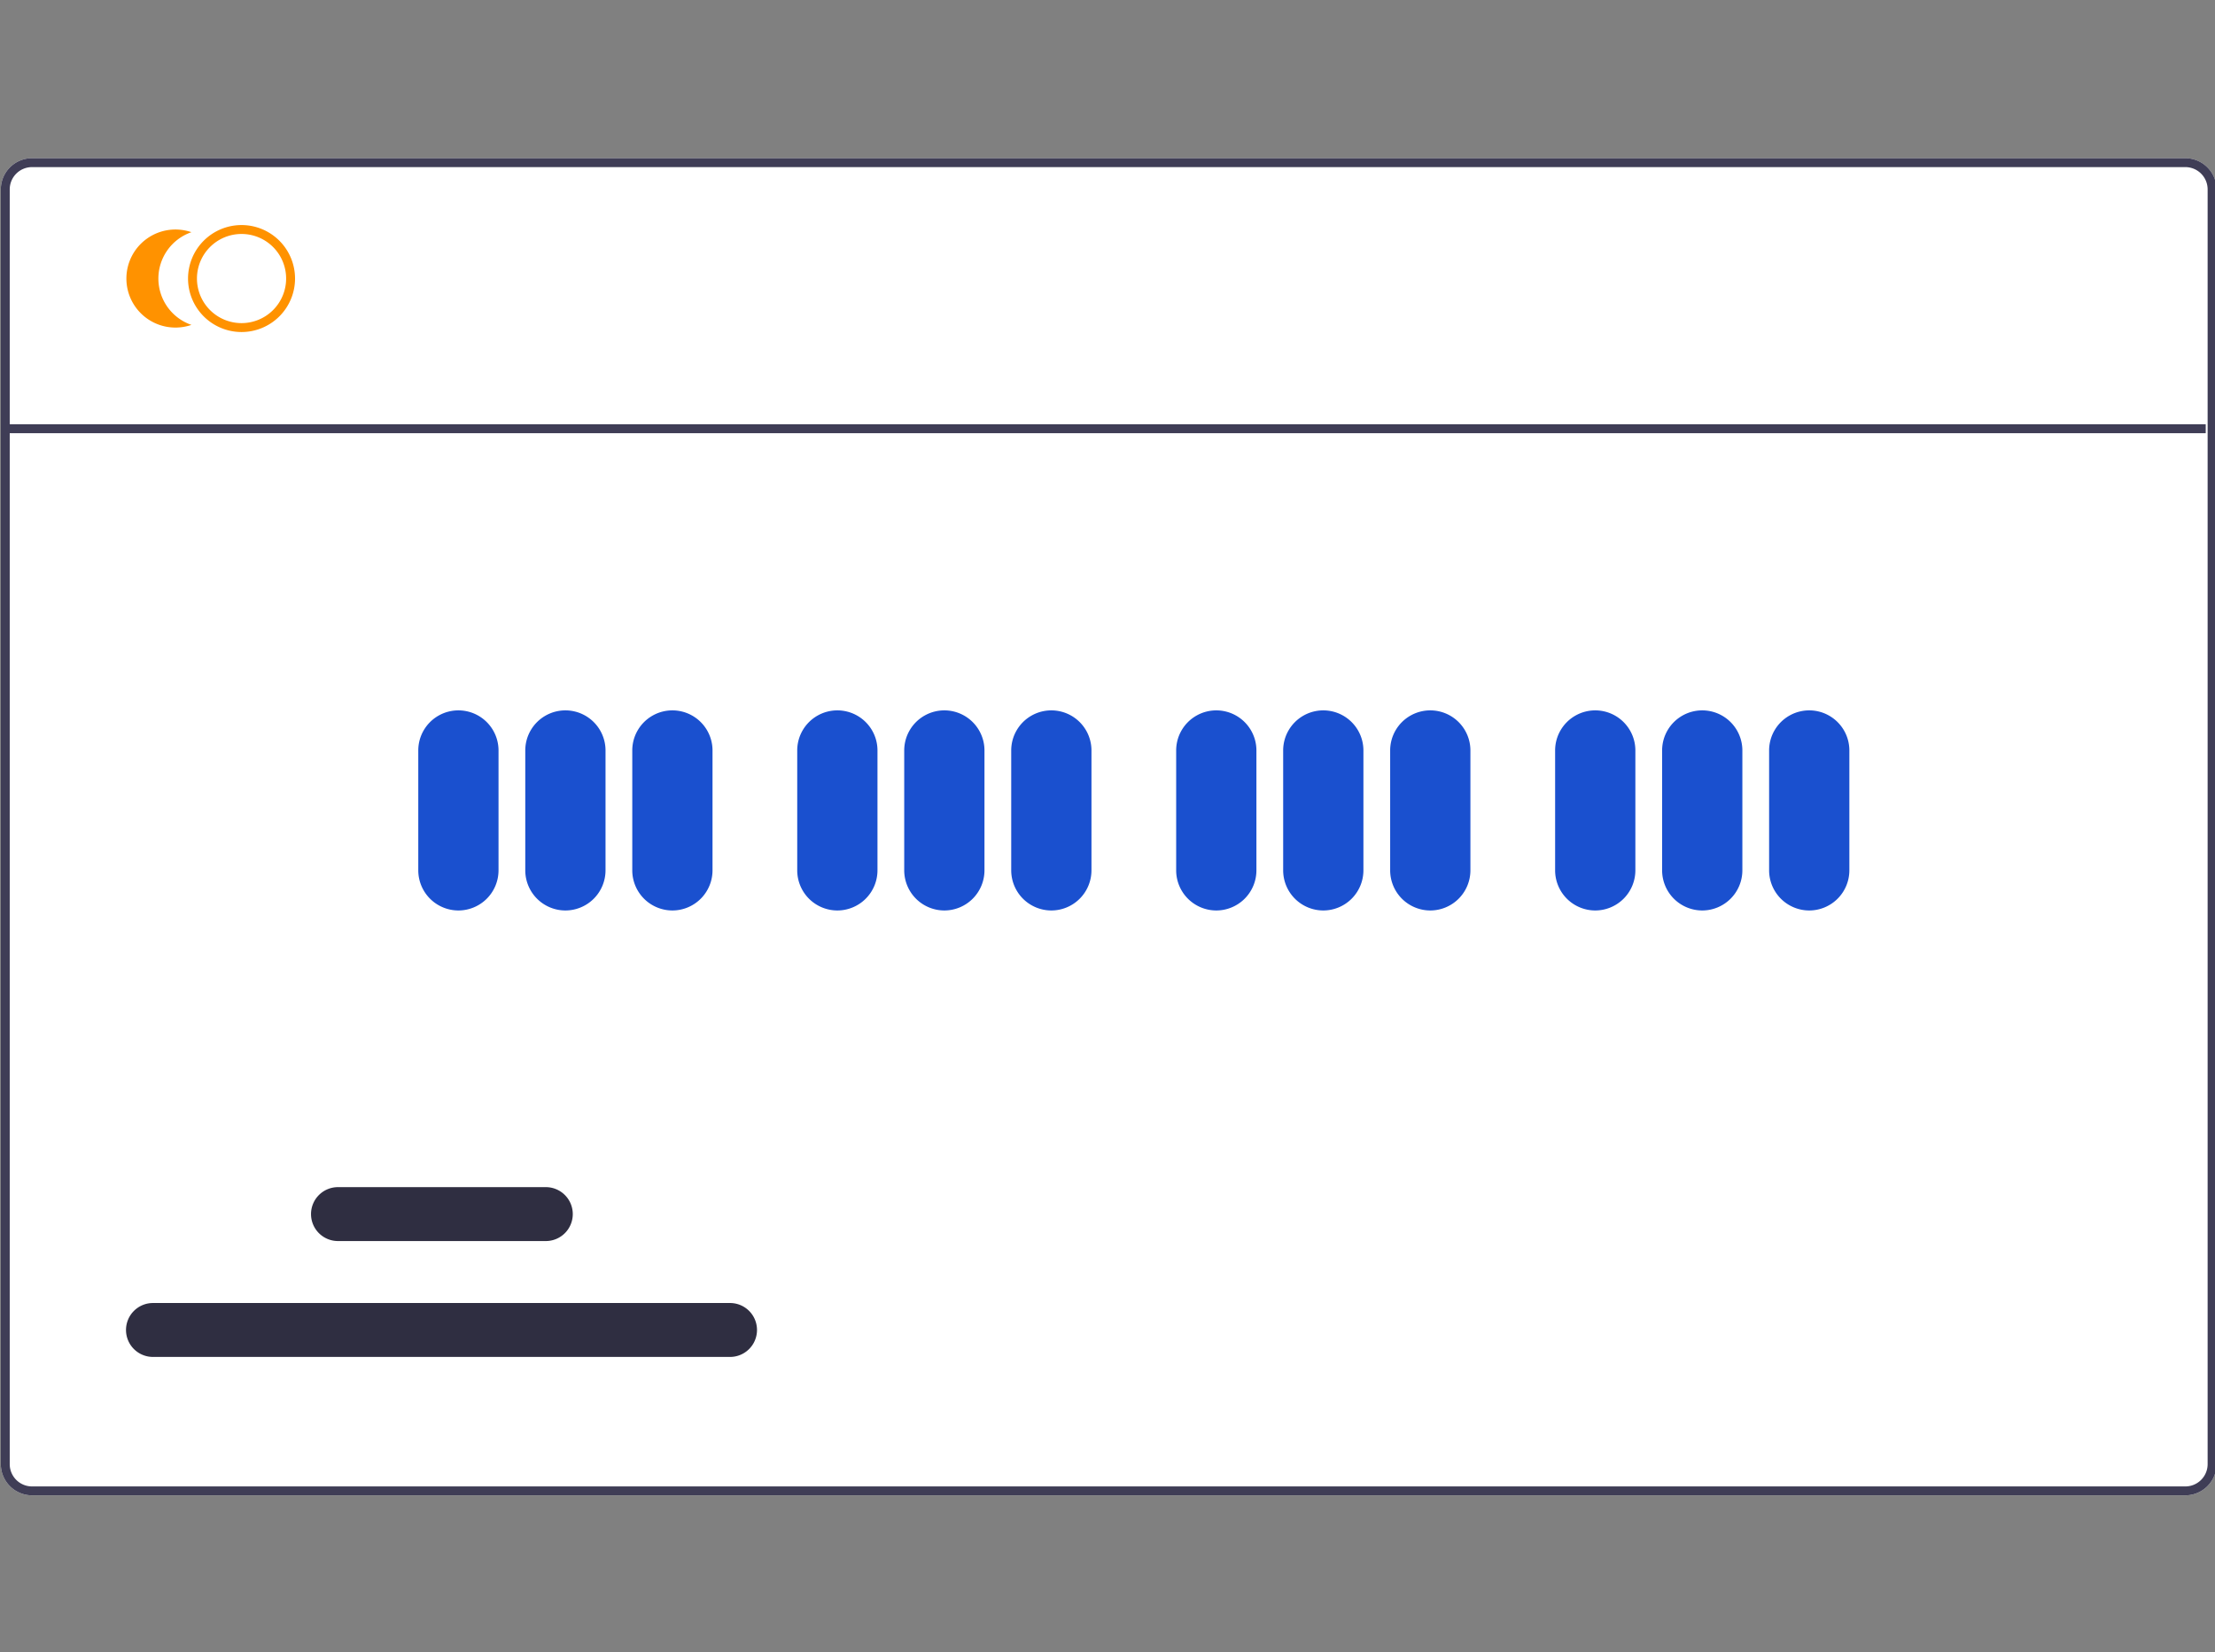 <?xml version="1.0" encoding="UTF-8" standalone="no"?>
<svg
   width="1115.914"
   height="832.563"
   viewBox="0 0 1115.914 832.563"
   role="img"
   artist="Katerina Limpitsouni"
   source="https://undraw.co/"
   version="1.1"
   id="svg24"
   sodipodi:docname="avoid-overspending-image.svg"
   inkscape:version="1.4 (e7c3feb100, 2024-10-09)"
   xmlns:inkscape="http://www.inkscape.org/namespaces/inkscape"
   xmlns:sodipodi="http://sodipodi.sourceforge.net/DTD/sodipodi-0.dtd"
   xmlns="http://www.w3.org/2000/svg"
   xmlns:svg="http://www.w3.org/2000/svg">
  <rect x="0" y="0" width="1115.914" height="832.563" fill="#808080" stroke="none"/>
  <defs
     id="defs24" />
  <sodipodi:namedview
     id="namedview24"
     pagecolor="#ffffff"
     bordercolor="#000000"
     borderopacity="0.25"
     inkscape:showpageshadow="2"
     inkscape:pageopacity="0.0"
     inkscape:pagecheckerboard="0"
     inkscape:deskcolor="#d1d1d1"
     inkscape:zoom="0.65238345"
     inkscape:cx="484.37771"
     inkscape:cy="392.40726"
     inkscape:window-width="2560"
     inkscape:window-height="1283"
     inkscape:window-x="0"
     inkscape:window-y="0"
     inkscape:window-maximized="1"
     inkscape:current-layer="svg24" />
  <g
     id="g1"
     transform="matrix(1.704,0,0,1.704,-785.337,-269.795)"
     style="stroke-width:0.587">
    <path
       d="M 921.521,326.207 H 548.562 a 5.411,5.411 0 0 0 -5.405,5.405 V 552.453 a 5.411,5.411 0 0 0 5.405,5.405 h 372.959 a 5.411,5.411 0 0 0 5.405,-5.405 V 331.612 a 5.412,5.412 0 0 0 -5.405,-5.405 z"
       transform="matrix(1.707,0,0,1.707,-466.049,-351.723)"
       fill="#ffffff"
       id="path4"
       style="stroke-width:0.202" />
    <path
       d="M 921.521,326.207 H 548.562 a 5.411,5.411 0 0 0 -5.405,5.405 V 552.453 a 5.411,5.411 0 0 0 5.405,5.405 h 372.959 a 5.411,5.411 0 0 0 5.405,-5.405 V 331.612 a 5.412,5.412 0 0 0 -5.405,-5.405 z m 3.861,226.246 a 3.862,3.862 0 0 1 -3.861,3.861 H 548.562 A 3.862,3.862 0 0 1 544.701,552.453 V 331.612 a 3.863,3.863 0 0 1 3.861,-3.861 h 372.959 a 3.863,3.863 0 0 1 3.861,3.861 z"
       transform="matrix(1.707,0,0,1.707,-466.049,-351.723)"
       fill="#3f3d56"
       id="path5"
       style="stroke-width:0.344" />
    <path
       d="m 584.851,356.323 a 9.266,9.266 0 1 1 9.266,-9.266 9.266,9.266 0 0 1 -9.266,9.266 z m 0,-16.988 a 7.722,7.722 0 1 0 7.722,7.722 7.722,7.722 0 0 0 -7.722,-7.722 z"
       transform="matrix(1.707,0,0,1.707,-466.049,-351.723)"
       fill="#6c63ff"
       id="path6"
       style="fill:#ff9200;fill-opacity:1;stroke-width:0.344" />
    <path
       d="m 570.448,347.057 a 8.496,8.496 0 0 1 5.724,-8.03 8.494,8.494 0 1 0 0,16.059 8.496,8.496 0 0 1 -5.724,-8.03 z"
       transform="matrix(1.707,0,0,1.707,-466.049,-351.723)"
       fill="#6c63ff"
       id="path7"
       style="fill:#ff9200;fill-opacity:1;stroke-width:0.344" />
    <path
       d="m 622.412,456.534 a 6.958,6.958 0 0 1 -6.95,-6.95 v -20.849 a 6.95,6.95 0 0 1 13.899,0 v 20.849 a 6.957,6.957 0 0 1 -6.95,6.95 z"
       transform="matrix(1.707,0,0,1.707,-466.049,-351.723)"
       fill="#6c63ff"
       id="path8"
       style="fill:#1a50cf;fill-opacity:1;stroke-width:0.344" />
    <path
       d="m 640.944,456.534 a 6.957,6.957 0 0 1 -6.95,-6.95 v -20.849 a 6.95,6.95 0 0 1 13.899,0 v 20.849 a 6.957,6.957 0 0 1 -6.95,6.95 z"
       transform="matrix(1.707,0,0,1.707,-466.049,-351.723)"
       fill="#6c63ff"
       id="path9"
       style="fill:#1a50cf;fill-opacity:1;stroke-width:0.344" />
    <path
       d="m 659.476,456.534 a 6.957,6.957 0 0 1 -6.95,-6.95 v -20.849 a 6.95,6.95 0 0 1 13.899,0 v 20.849 a 6.957,6.957 0 0 1 -6.95,6.95 z"
       transform="matrix(1.707,0,0,1.707,-466.049,-351.723)"
       fill="#6c63ff"
       id="path10"
       style="fill:#1a50cf;fill-opacity:1;stroke-width:0.344" />
    <path
       d="m 688.047,456.534 a 6.957,6.957 0 0 1 -6.95,-6.95 v -20.849 a 6.95,6.95 0 0 1 13.899,0 v 20.849 a 6.957,6.957 0 0 1 -6.95,6.95 z"
       transform="matrix(1.707,0,0,1.707,-466.049,-351.723)"
       fill="#6c63ff"
       id="path11"
       style="fill:#1a50cf;fill-opacity:1;stroke-width:0.344" />
    <path
       d="m 706.579,456.534 a 6.957,6.957 0 0 1 -6.95,-6.95 v -20.849 a 6.95,6.95 0 0 1 13.899,0 v 20.849 a 6.957,6.957 0 0 1 -6.95,6.95 z"
       transform="matrix(1.707,0,0,1.707,-466.049,-351.723)"
       fill="#6c63ff"
       id="path12"
       style="fill:#1a50cf;fill-opacity:1;stroke-width:0.344" />
    <path
       d="m 725.111,456.534 a 6.957,6.957 0 0 1 -6.95,-6.95 v -20.849 a 6.95,6.95 0 0 1 13.899,0 v 20.849 a 6.957,6.957 0 0 1 -6.95,6.95 z"
       transform="matrix(1.707,0,0,1.707,-466.049,-351.723)"
       fill="#6c63ff"
       id="path13"
       style="fill:#1a50cf;fill-opacity:1;stroke-width:0.344" />
    <path
       d="m 753.681,456.534 a 6.957,6.957 0 0 1 -6.95,-6.95 v -20.849 a 6.95,6.95 0 0 1 13.899,0 v 20.849 a 6.957,6.957 0 0 1 -6.95,6.95 z"
       transform="matrix(1.707,0,0,1.707,-466.049,-351.723)"
       fill="#6c63ff"
       id="path14"
       style="fill:#1a50cf;fill-opacity:1;stroke-width:0.344" />
    <path
       d="m 772.213,456.534 a 6.957,6.957 0 0 1 -6.95,-6.95 v -20.849 a 6.95,6.95 0 0 1 13.899,0 v 20.849 a 6.957,6.957 0 0 1 -6.95,6.95 z"
       transform="matrix(1.707,0,0,1.707,-466.049,-351.723)"
       fill="#6c63ff"
       id="path15"
       style="fill:#1a50cf;fill-opacity:1;stroke-width:0.344" />
    <path
       d="m 790.745,456.534 a 6.957,6.957 0 0 1 -6.95,-6.95 v -20.849 a 6.95,6.95 0 0 1 13.899,0 v 20.849 a 6.957,6.957 0 0 1 -6.95,6.95 z"
       transform="matrix(1.707,0,0,1.707,-466.049,-351.723)"
       fill="#6c63ff"
       id="path16"
       style="fill:#1a50cf;fill-opacity:1;stroke-width:0.344" />
    <path
       d="m 819.316,456.534 a 6.957,6.957 0 0 1 -6.95,-6.95 v -20.849 a 6.95,6.95 0 0 1 13.899,0 v 20.849 a 6.957,6.957 0 0 1 -6.95,6.95 z"
       transform="matrix(1.707,0,0,1.707,-466.049,-351.723)"
       fill="#6c63ff"
       id="path17"
       style="fill:#1a50cf;fill-opacity:1;stroke-width:0.344" />
    <path
       d="m 837.848,456.534 a 6.957,6.957 0 0 1 -6.95,-6.95 v -20.849 a 6.95,6.95 0 0 1 13.899,0 v 20.849 a 6.957,6.957 0 0 1 -6.95,6.95 z"
       transform="matrix(1.707,0,0,1.707,-466.049,-351.723)"
       fill="#6c63ff"
       id="path18"
       style="fill:#1a50cf;fill-opacity:1;stroke-width:0.344" />
    <path
       d="m 856.38,456.534 a 6.957,6.957 0 0 1 -6.95,-6.95 v -20.849 a 6.95,6.95 0 0 1 13.899,0 v 20.849 a 6.957,6.957 0 0 1 -6.95,6.95 z"
       transform="matrix(1.707,0,0,1.707,-466.049,-351.723)"
       fill="#6c63ff"
       id="path19"
       style="fill:#1a50cf;fill-opacity:1;stroke-width:0.344" />
    <path
       d="m 669.529,533.88 h -99.95 a 4.67,4.67 0 1 1 0,-9.339 h 99.95 a 4.67,4.67 0 0 1 0,9.339 z"
       transform="matrix(1.707,0,0,1.707,-466.049,-351.723)"
       fill="#e6e6e6"
       id="path20"
       style="fill:#2f2e41;fill-opacity:1;stroke-width:0.344" />
    <path
       d="m 637.483,513.804 h -35.86 a 4.67,4.67 0 1 1 0,-9.339 h 35.86 a 4.67,4.67 0 1 1 0,9.339 z"
       transform="matrix(1.707,0,0,1.707,-466.049,-351.723)"
       fill="#e6e6e6"
       id="path21"
       style="fill:#2f2e41;fill-opacity:1;stroke-width:0.344" />
    <rect
       x="271.349"
       y="46.161"
       width="380.681"
       height="1.544"
       fill="#3f3d56"
       id="rect21"
       style="stroke-width:0.344"
       transform="matrix(1.707,0,0,1.707,5.1200304e-5,205.006)" />
  </g>
  <rect
     style="opacity:0;fill:#000000;fill-opacity:0;stroke-width:1.028"
     id="rect1"
     width="361.917"
     height="301.338"
     x="-361.917"
     y="-232.994"
     transform="matrix(3.083,0,0,2.763,1115.914,643.734)" />
</svg>
